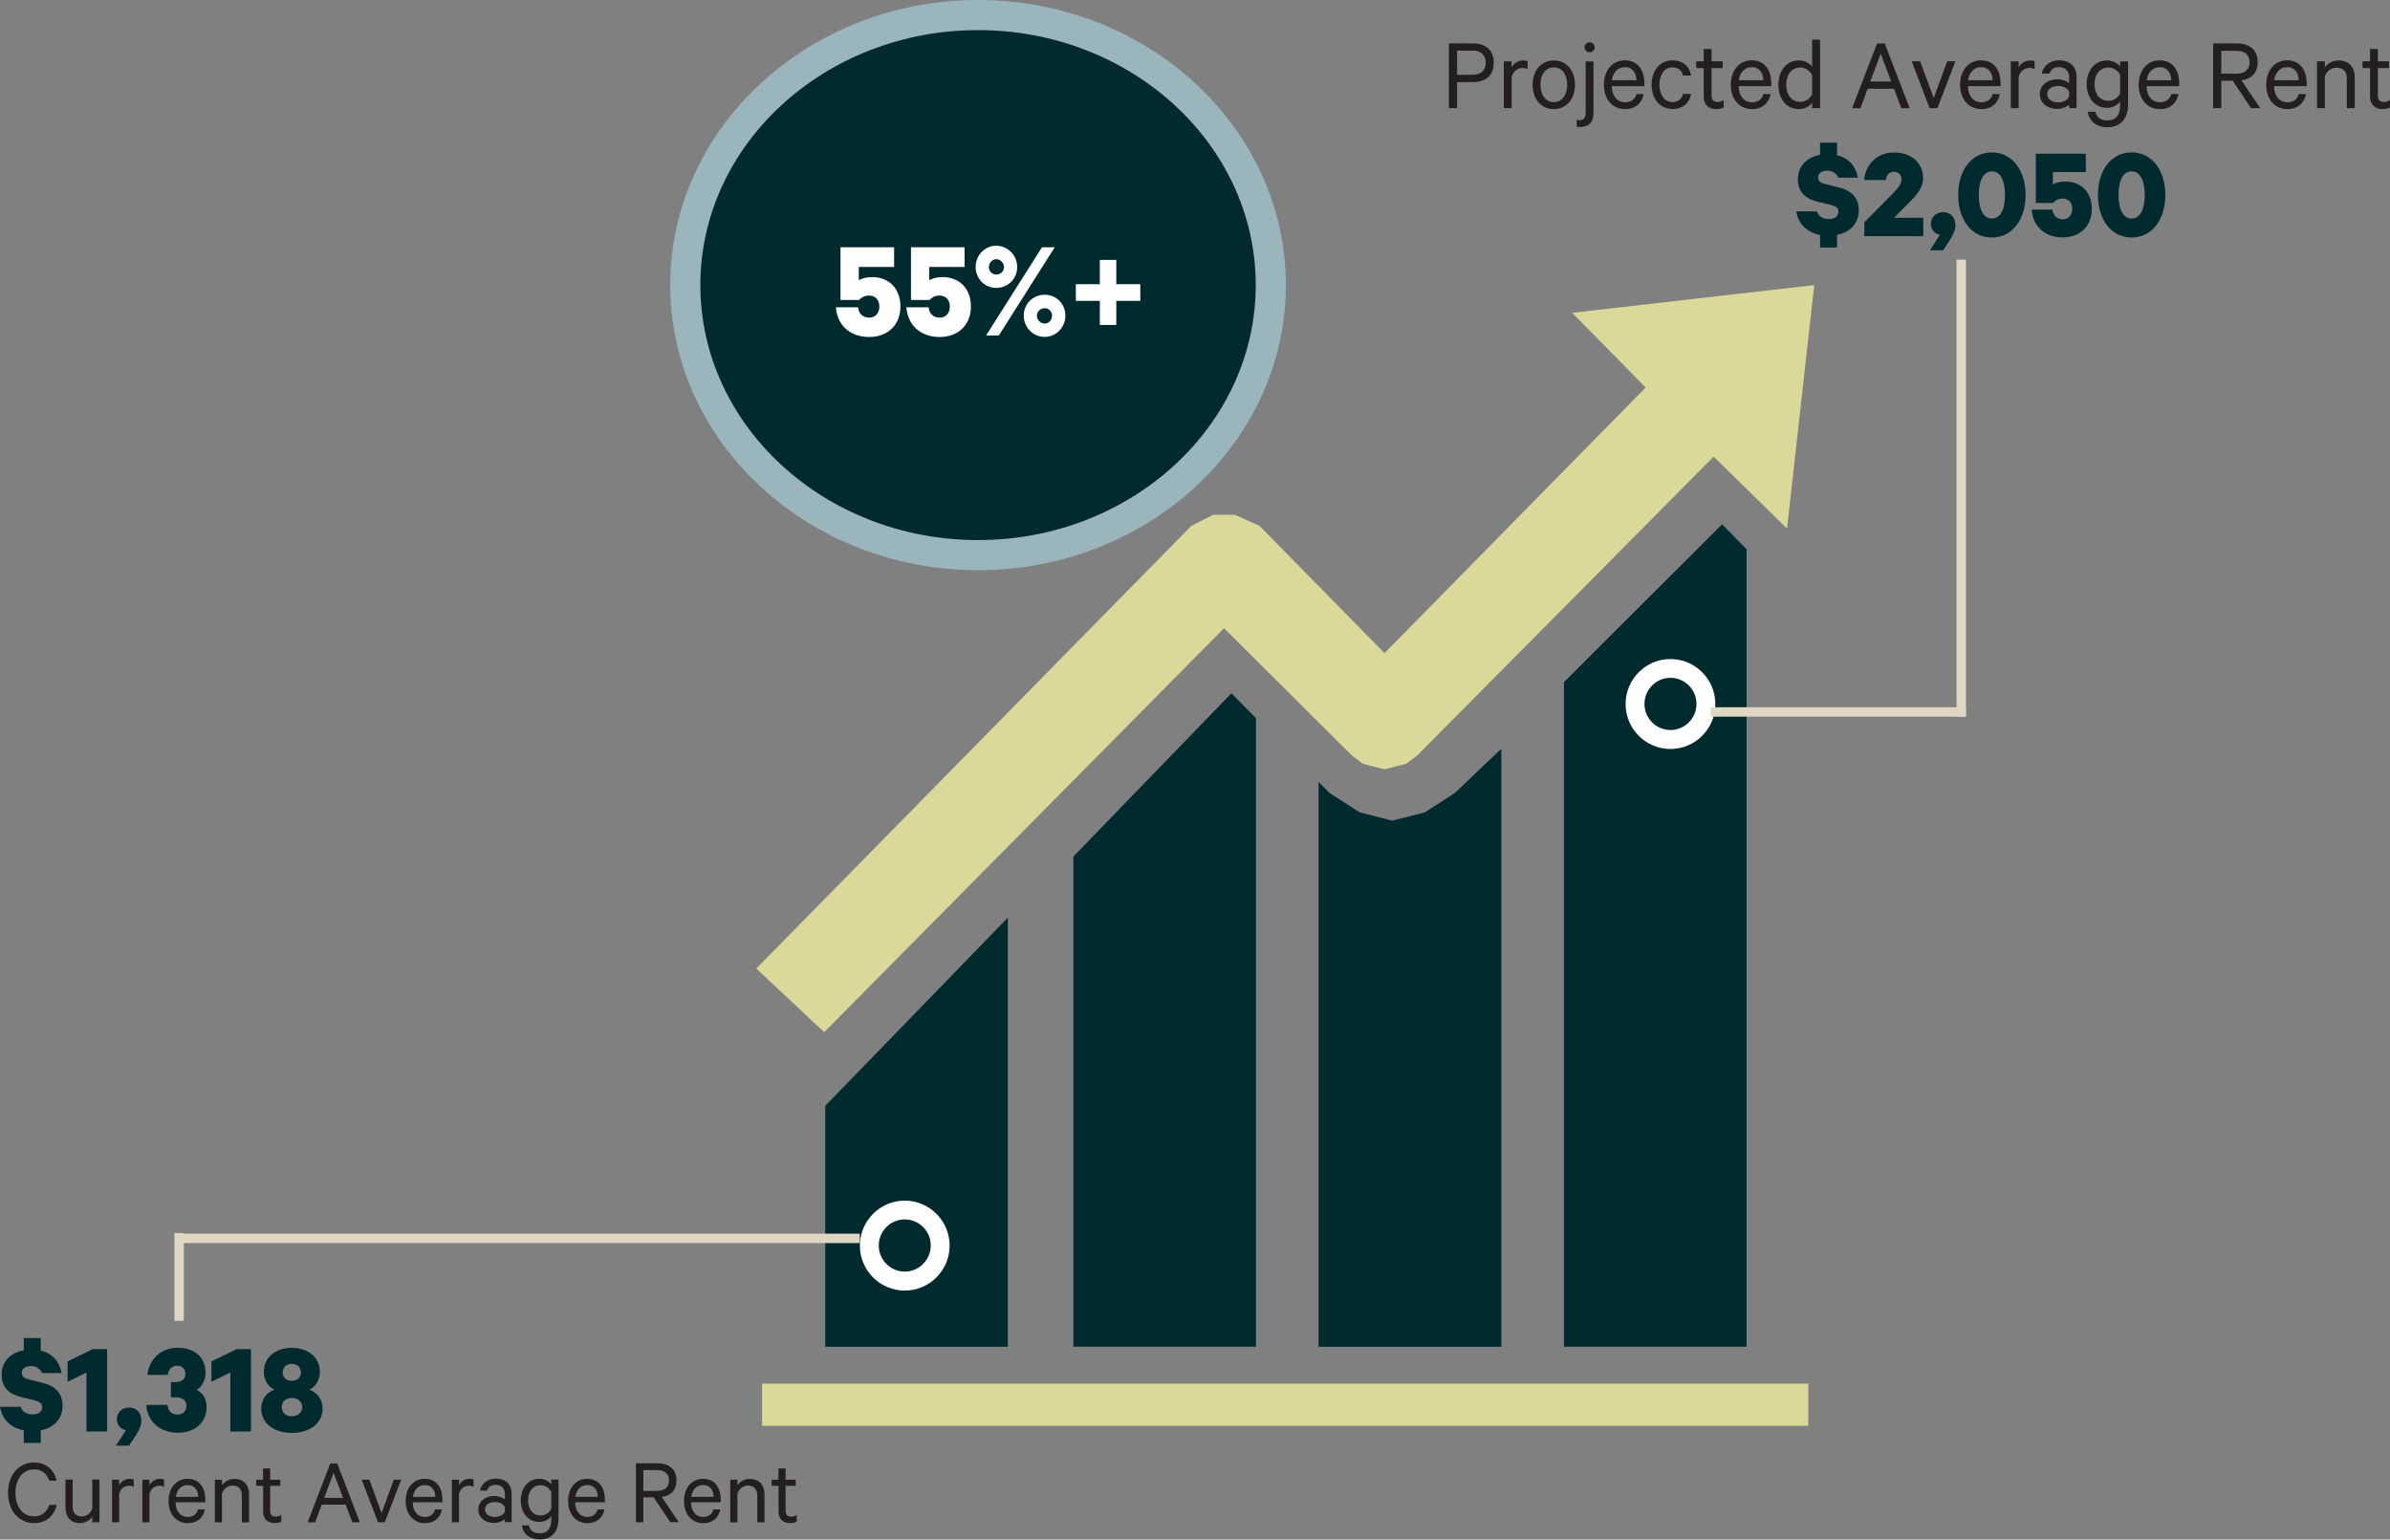 <?xml version="1.0" encoding="UTF-8"?> <svg xmlns="http://www.w3.org/2000/svg" id="Layer_2" viewBox="0 0 238.06 153.36"><rect x="0" y="0" width="238.06" height="153.36" fill="#808080" stroke="none"/><defs><style> .cls-1 { fill: #9ab5bc; } .cls-2 { fill: #dbd99a; } .cls-3 { fill: #fff; } .cls-4 { fill: #002a2e; } .cls-5 { fill: #231f20; } .cls-6 { fill: #dfd6c4; } </style></defs><g id="Layer_1-2" data-name="Layer_1"><path class="cls-4" d="M106.91,85.33v48.82h18.19v-62.61l-2.44-2.48-15.75,16.27ZM82.2,110.16v24h18.19v-42.75l-18.19,18.75ZM138.68,81.75l-3.26-.83-2.99-1.93-1.09-1.1v56.27h18.2v-59.58l-4.62,4.41-2.99,1.93-3.26.83ZM171.53,52.23l-15.75,15.72v66.2h18.19V54.71l-2.44-2.48Z"></path><g><path class="cls-4" d="M181.28,23.4c-1.28-.25-2.15-1.07-2.36-2.34h2.06c.17.51.59.76,1.2.76.55,0,.94-.27.94-.71,0-.41-.25-.57-.79-.71l-1.3-.31c-1.08-.27-1.95-.86-1.95-2.23,0-1.28.88-2.21,2.21-2.43v-1.22h1.69v1.26c1.2.28,1.88,1.11,2.08,2.23h-1.95c-.17-.4-.53-.7-1.12-.7-.54,0-.9.27-.9.67,0,.36.22.53.63.64l1.44.36c1.29.32,1.99,1.06,1.99,2.3,0,1.32-.9,2.18-2.17,2.43v1.26h-1.69v-1.27Z"></path><path class="cls-4" d="M188.65,17.11c-.5,0-.77.37-.79.82h-2.19c.16-1.52,1.25-2.74,2.98-2.74s2.9,1.03,2.9,2.55c0,1.06-.74,1.8-1.56,2.61l-1.33,1.34h2.91v1.84h-5.87v-1.38l2.78-2.81c.55-.58.92-.99.92-1.47,0-.44-.29-.76-.76-.76Z"></path><path class="cls-4" d="M193.23,23.39c-.47-.09-.9-.48-.9-1.1,0-.68.53-1.16,1.23-1.16.65,0,1.21.45,1.21,1.3,0,.48-.22.96-.5,1.39l-.72,1.11h-1.31l.99-1.54Z"></path><path class="cls-4" d="M195.05,19.42c0-2.5,1.36-4.24,3.35-4.24s3.36,1.74,3.36,4.24-1.37,4.24-3.36,4.24-3.35-1.74-3.35-4.24ZM197.1,19.42c0,1.27.37,2.35,1.31,2.35s1.3-1.08,1.3-2.35-.37-2.35-1.3-2.35-1.31,1.08-1.31,2.35Z"></path><path class="cls-4" d="M204.48,20.22h-1.7v-4.91h4.98v1.83h-3.28v1.23c.25-.15.71-.29,1.23-.29,1.63,0,2.65,1.12,2.65,2.74,0,1.7-1.16,2.83-2.91,2.83s-2.97-1.1-3.08-2.77h2.06c.07.57.42.96,1.04.96.55,0,.94-.41.94-1.03s-.36-1.03-.98-1.03c-.4,0-.7.19-.94.43Z"></path><path class="cls-4" d="M208.97,19.42c0-2.5,1.36-4.24,3.35-4.24s3.36,1.74,3.36,4.24-1.37,4.24-3.36,4.24-3.35-1.74-3.35-4.24ZM211.02,19.42c0,1.27.37,2.35,1.3,2.35s1.31-1.08,1.31-2.35-.37-2.35-1.31-2.35-1.3,1.08-1.3,2.35Z"></path></g><polygon class="cls-2" points="156.6 31.16 163.92 38.6 137.91 65.06 125.45 52.38 123.01 51.28 120.84 51.28 118.67 52.38 75.33 96.48 82.1 102.82 121.92 62.58 134.66 75.26 135.74 76.08 136.83 76.36 137.91 76.63 138.99 76.36 140.07 76.08 141.16 75.26 170.69 45.49 178 52.65 180.71 28.4 156.6 31.16"></polygon><rect class="cls-2" x="75.91" y="137.83" width="104.21" height="4.2"></rect><g><path class="cls-3" d="M90.12,128.56c-2.47,0-4.47-2.01-4.47-4.48s2.01-4.48,4.47-4.48,4.47,2.01,4.47,4.48-2.01,4.48-4.47,4.48ZM90.12,121.47c-1.43,0-2.59,1.17-2.59,2.6s1.16,2.6,2.59,2.6,2.59-1.17,2.59-2.6-1.16-2.6-2.59-2.6Z"></path><path class="cls-3" d="M166.39,74.61c-2.47,0-4.47-2.01-4.47-4.48s2.01-4.48,4.47-4.48,4.47,2.01,4.47,4.48-2.01,4.48-4.47,4.48ZM166.39,67.52c-1.43,0-2.59,1.17-2.59,2.6s1.16,2.6,2.59,2.6,2.59-1.17,2.59-2.6-1.16-2.6-2.59-2.6Z"></path></g><rect class="cls-6" x="17.84" y="122.89" width="67.8" height=".94"></rect><rect class="cls-6" x="170.39" y="70.45" width="25.42" height=".94"></rect><rect class="cls-6" x="194.88" y="25.86" width=".94" height="45.53"></rect><rect class="cls-6" x="17.37" y="122.83" width=".94" height="8.74"></rect><g><path class="cls-4" d="M2.36,142.48c-1.28-.25-2.15-1.07-2.36-2.34h2.06c.17.51.59.76,1.2.76.55,0,.94-.27.94-.71,0-.41-.25-.57-.79-.71l-1.3-.31c-1.08-.27-1.95-.86-1.95-2.23,0-1.28.88-2.21,2.21-2.43v-1.22h1.69v1.26c1.2.28,1.88,1.11,2.08,2.23h-1.95c-.17-.4-.53-.7-1.12-.7-.54,0-.9.27-.9.67,0,.36.22.53.63.64l1.44.36c1.29.32,1.99,1.06,1.99,2.3,0,1.32-.9,2.18-2.17,2.43v1.26h-1.69v-1.27Z"></path><path class="cls-4" d="M10.67,142.6h-2.06v-5.88l-1.88.92v-2.03l2.52-1.22h1.42v8.21Z"></path><path class="cls-4" d="M12.54,142.47c-.47-.09-.9-.48-.9-1.1,0-.68.53-1.16,1.23-1.16.65,0,1.21.45,1.21,1.3,0,.48-.22.96-.5,1.39l-.73,1.11h-1.3l.99-1.54Z"></path><path class="cls-4" d="M17.01,137.68h.43c.58,0,1.03-.25,1.03-.83,0-.45-.3-.8-.82-.8-.57,0-.88.41-.94.91h-2.03c.17-1.48,1.25-2.7,3.03-2.7s2.76,1.03,2.76,2.51c0,.71-.38,1.4-.88,1.68.65.31.99.98.99,1.72,0,1.46-1.09,2.55-2.87,2.55s-3.03-1.11-3.14-2.77h2.11c.05.56.38.96.99.96.53,0,.9-.33.9-.86,0-.56-.43-.86-1.05-.86h-.5v-1.54Z"></path><path class="cls-4" d="M25,142.6h-2.06v-5.88l-1.88.92v-2.03l2.52-1.22h1.42v8.21Z"></path><path class="cls-4" d="M26.02,140.33c0-.96.57-1.64,1.31-1.9-.66-.32-1.05-.98-1.05-1.78,0-1.55,1.32-2.39,2.79-2.39s2.79.84,2.79,2.39c0,.8-.4,1.46-1.04,1.78.73.25,1.31.94,1.31,1.9,0,1.51-1.37,2.41-3.06,2.41s-3.05-.9-3.05-2.41ZM30.1,140.17c0-.56-.44-.91-1.03-.91s-1.01.35-1.01.91.43.91,1.01.91,1.03-.36,1.03-.91ZM29.98,136.72c0-.52-.39-.86-.91-.86s-.91.33-.91.86.41.83.91.83.91-.33.91-.83Z"></path></g><g><path class="cls-5" d="M3.39,145.69c1.21,0,2.01.72,2.25,1.81h-.73c-.24-.68-.72-1.13-1.52-1.13-1.1,0-1.85.95-1.85,2.34s.73,2.34,1.85,2.34c.8,0,1.28-.45,1.52-1.14h.73c-.24,1.1-1.04,1.81-2.25,1.81-1.46,0-2.59-1.19-2.59-3.02s1.13-3.02,2.59-3.02Z"></path><path class="cls-5" d="M9.91,151.64h-.72v-.54c-.24.33-.68.62-1.21.62-.95,0-1.46-.62-1.46-1.55v-2.78h.72v2.67c0,.59.28,1,.91,1,.49,0,.89-.33,1.04-.79v-2.88h.72v4.24Z"></path><path class="cls-5" d="M13.31,148.12c-.11-.08-.29-.12-.47-.12-.44,0-.83.3-.97.79v2.85h-.71v-4.24h.71v.55c.18-.36.57-.64,1.04-.64.18,0,.33.03.41.07v.74Z"></path><path class="cls-5" d="M16.33,148.12c-.11-.08-.29-.12-.47-.12-.44,0-.83.3-.97.79v2.85h-.71v-4.24h.71v.55c.18-.36.57-.64,1.04-.64.18,0,.33.03.41.07v.74Z"></path><path class="cls-5" d="M20.4,150.37c-.15.8-.74,1.36-1.69,1.36-1.14,0-1.92-.89-1.92-2.2s.76-2.22,1.9-2.22,1.76.85,1.76,2.08v.26h-2.96c0,.91.51,1.46,1.21,1.46.52,0,.9-.27,1.02-.75h.67ZM17.52,149.11h2.22c0-.63-.34-1.18-1.04-1.18-.63,0-1.08.44-1.19,1.18Z"></path><path class="cls-5" d="M21.4,147.4h.71v.54c.25-.33.7-.62,1.23-.62.95,0,1.47.62,1.47,1.55v2.78h-.72v-2.67c0-.59-.29-1-.92-1-.49,0-.91.33-1.06.79v2.88h-.71v-4.24Z"></path><path class="cls-5" d="M26.2,148.01h-.68v-.61h.68v-1.12h.71v1.12h1.01v.61h-1.01v2.48c0,.41.2.59.56.59.2,0,.41-.08.55-.17v.67c-.16.09-.4.14-.66.14-.68,0-1.15-.37-1.15-1.16v-2.56Z"></path><path class="cls-5" d="M33.59,145.78l2.26,5.87h-.75l-.67-1.77h-2.38l-.66,1.77h-.75l2.26-5.87h.7ZM32.29,149.21h1.88l-.94-2.5-.94,2.5Z"></path><path class="cls-5" d="M37.65,151.64l-1.62-4.24h.76l1.22,3.33,1.21-3.33h.74l-1.63,4.24h-.7Z"></path><path class="cls-5" d="M44.02,150.37c-.15.8-.74,1.36-1.69,1.36-1.14,0-1.92-.89-1.92-2.2s.76-2.22,1.9-2.22,1.76.85,1.76,2.08v.26h-2.96c0,.91.51,1.46,1.21,1.46.52,0,.9-.27,1.02-.75h.67ZM41.14,149.11h2.22c0-.63-.34-1.18-1.04-1.18-.63,0-1.08.44-1.19,1.18Z"></path><path class="cls-5" d="M47.16,148.12c-.11-.08-.29-.12-.47-.12-.44,0-.83.3-.97.79v2.85h-.71v-4.24h.71v.55c.18-.36.57-.64,1.04-.64.18,0,.33.03.41.07v.74Z"></path><path class="cls-5" d="M50.29,151.64v-.32c-.16.17-.6.39-1.1.39-.85,0-1.55-.52-1.55-1.36,0-.79.71-1.33,1.6-1.33.43,0,.88.18,1.05.34v-.54c0-.53-.32-.91-.92-.91-.44,0-.72.19-.86.58h-.7c.14-.72.76-1.2,1.56-1.2,1,0,1.59.57,1.59,1.5v2.83h-.68ZM50.29,150.15c-.12-.32-.55-.53-.98-.53-.51,0-1,.23-1,.74s.49.75,1,.75c.43,0,.86-.21.98-.53v-.44Z"></path><path class="cls-5" d="M54.91,151.04c-.21.3-.65.57-1.17.57-1.22,0-1.87-1.03-1.87-2.15s.65-2.15,1.87-2.15c.52,0,.96.27,1.17.56v-.48h.72v3.91c0,1.39-.79,2.05-1.86,2.05-1.02,0-1.66-.54-1.79-1.4h.7c.12.54.52.79,1.09.79.75,0,1.15-.48,1.15-1.39v-.32ZM54.91,148.61c-.22-.4-.61-.66-1.06-.66-.79,0-1.25.63-1.25,1.51s.46,1.5,1.25,1.5c.45,0,.85-.26,1.06-.66v-1.69Z"></path><path class="cls-5" d="M60.2,150.37c-.15.8-.74,1.36-1.69,1.36-1.14,0-1.92-.89-1.92-2.2s.76-2.22,1.9-2.22,1.76.85,1.76,2.08v.26h-2.96c0,.91.51,1.46,1.21,1.46.52,0,.9-.27,1.02-.75h.67ZM57.32,149.11h2.22c0-.63-.34-1.18-1.04-1.18-.63,0-1.08.44-1.19,1.18Z"></path><path class="cls-5" d="M64.08,149.16v2.48h-.74v-5.87h2.15c1.16,0,1.89.59,1.89,1.7,0,.97-.57,1.53-1.47,1.65l1.7,2.51h-.85l-1.66-2.48h-1.03ZM64.08,148.52h1.38c.76,0,1.18-.39,1.18-1.04s-.42-1.04-1.18-1.04h-1.38v2.08Z"></path><path class="cls-5" d="M71.74,150.37c-.15.8-.74,1.36-1.69,1.36-1.14,0-1.92-.89-1.92-2.2s.76-2.22,1.9-2.22,1.76.85,1.76,2.08v.26h-2.96c0,.91.51,1.46,1.21,1.46.52,0,.9-.27,1.02-.75h.67ZM68.86,149.11h2.22c0-.63-.34-1.18-1.04-1.18-.63,0-1.08.44-1.19,1.18Z"></path><path class="cls-5" d="M72.74,147.4h.71v.54c.25-.33.7-.62,1.23-.62.95,0,1.47.62,1.47,1.55v2.78h-.72v-2.67c0-.59-.29-1-.92-1-.49,0-.91.33-1.06.79v2.88h-.71v-4.24Z"></path><path class="cls-5" d="M77.54,148.01h-.68v-.61h.68v-1.12h.71v1.12h1.01v.61h-1.01v2.48c0,.41.2.59.56.59.2,0,.41-.08.55-.17v.67c-.16.09-.4.14-.66.14-.68,0-1.15-.37-1.15-1.16v-2.56Z"></path></g><g><path class="cls-4" d="M97.42,55.3c16.11,0,29.16-12.04,29.16-26.9S113.53,1.5,97.42,1.5s-29.16,12.04-29.16,26.9,13.06,26.9,29.16,26.9"></path><path class="cls-1" d="M97.42,56.8c-16.91,0-30.66-12.74-30.66-28.4S80.52,0,97.42,0s30.66,12.74,30.66,28.4-13.75,28.4-30.66,28.4ZM97.42,3c-15.25,0-27.66,11.39-27.66,25.4s12.41,25.4,27.66,25.4,27.66-11.39,27.66-25.4S112.68,3,97.42,3Z"></path></g><g><path class="cls-3" d="M85.54,29.88h-1.82v-5.25h5.34v1.96h-3.52v1.32c.27-.16.76-.31,1.31-.31,1.75,0,2.84,1.2,2.84,2.93,0,1.82-1.24,3.04-3.12,3.04s-3.18-1.17-3.31-2.96h2.21c.07.62.45,1.03,1.12,1.03.59,0,1-.44,1-1.1s-.38-1.1-1.05-1.1c-.42,0-.75.2-1,.46Z"></path><path class="cls-3" d="M92.56,29.88h-1.82v-5.25h5.34v1.96h-3.52v1.32c.27-.16.76-.31,1.31-.31,1.75,0,2.84,1.2,2.84,2.93,0,1.82-1.24,3.04-3.12,3.04s-3.18-1.17-3.31-2.96h2.21c.07.62.45,1.03,1.12,1.03.59,0,1-.44,1-1.1s-.38-1.1-1.05-1.1c-.42,0-.75.2-1,.46Z"></path><path class="cls-3" d="M99.23,28.68c-1.14,0-2.05-.92-2.05-2.08s.9-2.12,2.05-2.12,2.09.95,2.09,2.12-.93,2.08-2.09,2.08ZM103.79,24.63h1.27l-5.57,8.79h-1.27l5.57-8.79ZM99.23,27.35c.42,0,.78-.33.78-.74s-.35-.79-.78-.79c-.4,0-.73.36-.73.79s.34.74.73.74ZM104.06,33.56c-1.16,0-2.09-.95-2.09-2.12s.93-2.08,2.09-2.08,2.06.92,2.06,2.08-.92,2.12-2.06,2.12ZM104.06,30.7c-.42,0-.78.33-.78.74s.35.79.78.79.73-.36.73-.79-.33-.74-.73-.74Z"></path><path class="cls-3" d="M111.19,25.89v2.42h2.39v1.66h-2.39v2.4h-1.64v-2.4h-2.39v-1.66h2.39v-2.42h1.64Z"></path></g><g><path class="cls-5" d="M145.14,8.19v2.58h-.82v-6.45h2.38c1.28,0,2.09.66,2.09,1.93s-.81,1.93-2.09,1.93h-1.56ZM146.68,5.05h-1.54v2.4h1.54c.86,0,1.31-.47,1.31-1.2s-.45-1.21-1.31-1.21Z"></path><path class="cls-5" d="M152.16,6.9c-.12-.08-.32-.13-.52-.13-.49,0-.91.33-1.07.87v3.13h-.78v-4.66h.78v.61c.2-.4.63-.7,1.14-.7.2,0,.36.03.45.07v.81Z"></path><path class="cls-5" d="M154.77,10.87c-1.26,0-2.11-1-2.11-2.42s.85-2.43,2.11-2.43,2.11,1,2.11,2.43-.86,2.42-2.11,2.42ZM154.77,6.71c-.83,0-1.33.71-1.33,1.73s.5,1.73,1.33,1.73,1.33-.71,1.33-1.73-.5-1.73-1.33-1.73Z"></path><path class="cls-5" d="M158.72,11.31c0,.87-.48,1.34-1.34,1.34-.09,0-.25,0-.33-.04v-.67c.06.01.18.03.27.03.4,0,.62-.19.62-.71v-5.14h.78v5.2ZM158.33,5.21c-.27,0-.5-.23-.5-.5s.23-.5.5-.5.51.22.51.5-.23.5-.51.5Z"></path><path class="cls-5" d="M163.72,9.38c-.17.88-.82,1.49-1.85,1.49-1.25,0-2.11-.98-2.11-2.42s.84-2.44,2.09-2.44,1.94.93,1.94,2.29v.28h-3.25c.01,1,.56,1.61,1.34,1.61.57,0,.99-.29,1.12-.82h.74ZM160.55,7.99h2.45c-.01-.69-.37-1.3-1.14-1.3-.69,0-1.19.48-1.31,1.3Z"></path><path class="cls-5" d="M166.6,6.02c1.04,0,1.69.61,1.84,1.5h-.8c-.1-.5-.5-.81-1.05-.81-.79,0-1.3.71-1.3,1.73s.52,1.73,1.3,1.73c.55,0,.94-.3,1.05-.81h.8c-.16.89-.81,1.5-1.84,1.5-1.23,0-2.09-.98-2.09-2.42s.86-2.43,2.09-2.43Z"></path><path class="cls-5" d="M169.7,6.78h-.75v-.67h.75v-1.23h.78v1.23h1.11v.67h-1.11v2.73c0,.45.22.65.61.65.22,0,.45-.08.6-.19v.74c-.18.09-.45.16-.73.16-.75,0-1.26-.41-1.26-1.27v-2.81Z"></path><path class="cls-5" d="M176.36,9.38c-.17.88-.82,1.49-1.85,1.49-1.25,0-2.11-.98-2.11-2.42s.84-2.44,2.09-2.44,1.94.93,1.94,2.29v.28h-3.25c.01,1,.56,1.61,1.34,1.61.57,0,.99-.29,1.12-.82h.74ZM173.19,7.99h2.45c-.01-.69-.37-1.3-1.14-1.3-.69,0-1.19.48-1.31,1.3Z"></path><path class="cls-5" d="M180.5,10.23c-.23.34-.72.64-1.29.64-1.35,0-2.07-1.1-2.07-2.42s.73-2.43,2.07-2.43c.57,0,1.07.3,1.29.64v-2.71h.79v6.82h-.79v-.55ZM180.5,7.5c-.24-.48-.69-.77-1.18-.77-.88,0-1.4.72-1.4,1.71s.52,1.71,1.4,1.71c.49,0,.94-.28,1.18-.77v-1.89Z"></path><path class="cls-5" d="M187.73,4.33l2.49,6.45h-.83l-.74-1.94h-2.62l-.72,1.94h-.83l2.49-6.45h.77ZM186.3,8.11h2.07l-1.04-2.75-1.04,2.75Z"></path><path class="cls-5" d="M192.2,10.77l-1.78-4.66h.84l1.35,3.66,1.34-3.66h.82l-1.79,4.66h-.77Z"></path><path class="cls-5" d="M199.2,9.38c-.17.88-.82,1.49-1.85,1.49-1.25,0-2.11-.98-2.11-2.42s.84-2.44,2.09-2.44,1.94.93,1.94,2.29v.28h-3.25c.01,1,.56,1.61,1.34,1.61.57,0,.99-.29,1.12-.82h.74ZM196.03,7.99h2.45c-.01-.69-.37-1.3-1.14-1.3-.69,0-1.19.48-1.31,1.3Z"></path><path class="cls-5" d="M202.66,6.9c-.12-.08-.32-.13-.52-.13-.49,0-.91.33-1.07.87v3.13h-.78v-4.66h.78v.61c.2-.4.63-.7,1.14-.7.2,0,.36.03.45.07v.81Z"></path><path class="cls-5" d="M206.1,10.77v-.35c-.18.19-.66.43-1.21.43-.93,0-1.71-.57-1.71-1.49,0-.87.78-1.46,1.76-1.46.48,0,.96.2,1.16.38v-.59c0-.58-.35-1-1.02-1-.49,0-.8.21-.94.64h-.77c.16-.79.84-1.32,1.72-1.32,1.1,0,1.75.63,1.75,1.65v3.11h-.75ZM206.1,9.14c-.13-.35-.6-.58-1.08-.58-.56,0-1.1.25-1.1.81s.54.83,1.1.83c.48,0,.94-.23,1.08-.58v-.48Z"></path><path class="cls-5" d="M211.18,10.11c-.23.33-.71.63-1.28.63-1.35,0-2.06-1.13-2.06-2.36s.71-2.36,2.06-2.36c.57,0,1.06.29,1.28.62v-.52h.79v4.29c0,1.53-.87,2.26-2.05,2.26-1.12,0-1.82-.59-1.97-1.54h.77c.13.59.57.87,1.2.87.83,0,1.26-.52,1.26-1.53v-.35ZM211.18,7.45c-.24-.44-.67-.72-1.17-.72-.87,0-1.38.69-1.38,1.66s.51,1.65,1.38,1.65c.5,0,.93-.28,1.17-.72v-1.86Z"></path><path class="cls-5" d="M216.99,9.38c-.17.88-.82,1.49-1.85,1.49-1.25,0-2.11-.98-2.11-2.42s.84-2.44,2.09-2.44,1.94.93,1.94,2.29v.28h-3.25c.01,1,.56,1.61,1.34,1.61.57,0,.99-.29,1.12-.82h.74ZM213.82,7.99h2.45c-.01-.69-.37-1.3-1.14-1.3-.69,0-1.19.48-1.31,1.3Z"></path><path class="cls-5" d="M221.26,8.04v2.73h-.82v-6.45h2.36c1.27,0,2.08.65,2.08,1.87,0,1.07-.62,1.68-1.62,1.82l1.88,2.76h-.93l-1.82-2.73h-1.13ZM221.26,7.34h1.52c.84,0,1.29-.43,1.29-1.14s-.46-1.14-1.29-1.14h-1.52v2.29Z"></path><path class="cls-5" d="M229.69,9.38c-.17.88-.82,1.49-1.85,1.49-1.25,0-2.11-.98-2.11-2.42s.84-2.44,2.09-2.44,1.94.93,1.94,2.29v.28h-3.25c.01,1,.56,1.61,1.34,1.61.57,0,.99-.29,1.12-.82h.74ZM226.52,7.99h2.45c-.01-.69-.37-1.3-1.14-1.3-.69,0-1.19.48-1.31,1.3Z"></path><path class="cls-5" d="M230.79,6.11h.78v.59c.27-.37.77-.68,1.36-.68,1.05,0,1.62.68,1.62,1.7v3.05h-.79v-2.93c0-.65-.32-1.1-1.02-1.1-.54,0-1,.37-1.17.87v3.16h-.78v-4.66Z"></path><path class="cls-5" d="M236.07,6.78h-.75v-.67h.75v-1.23h.78v1.23h1.11v.67h-1.11v2.73c0,.45.22.65.61.65.22,0,.45-.08.6-.19v.74c-.18.09-.45.16-.73.16-.75,0-1.26-.41-1.26-1.27v-2.81Z"></path></g></g></svg> 